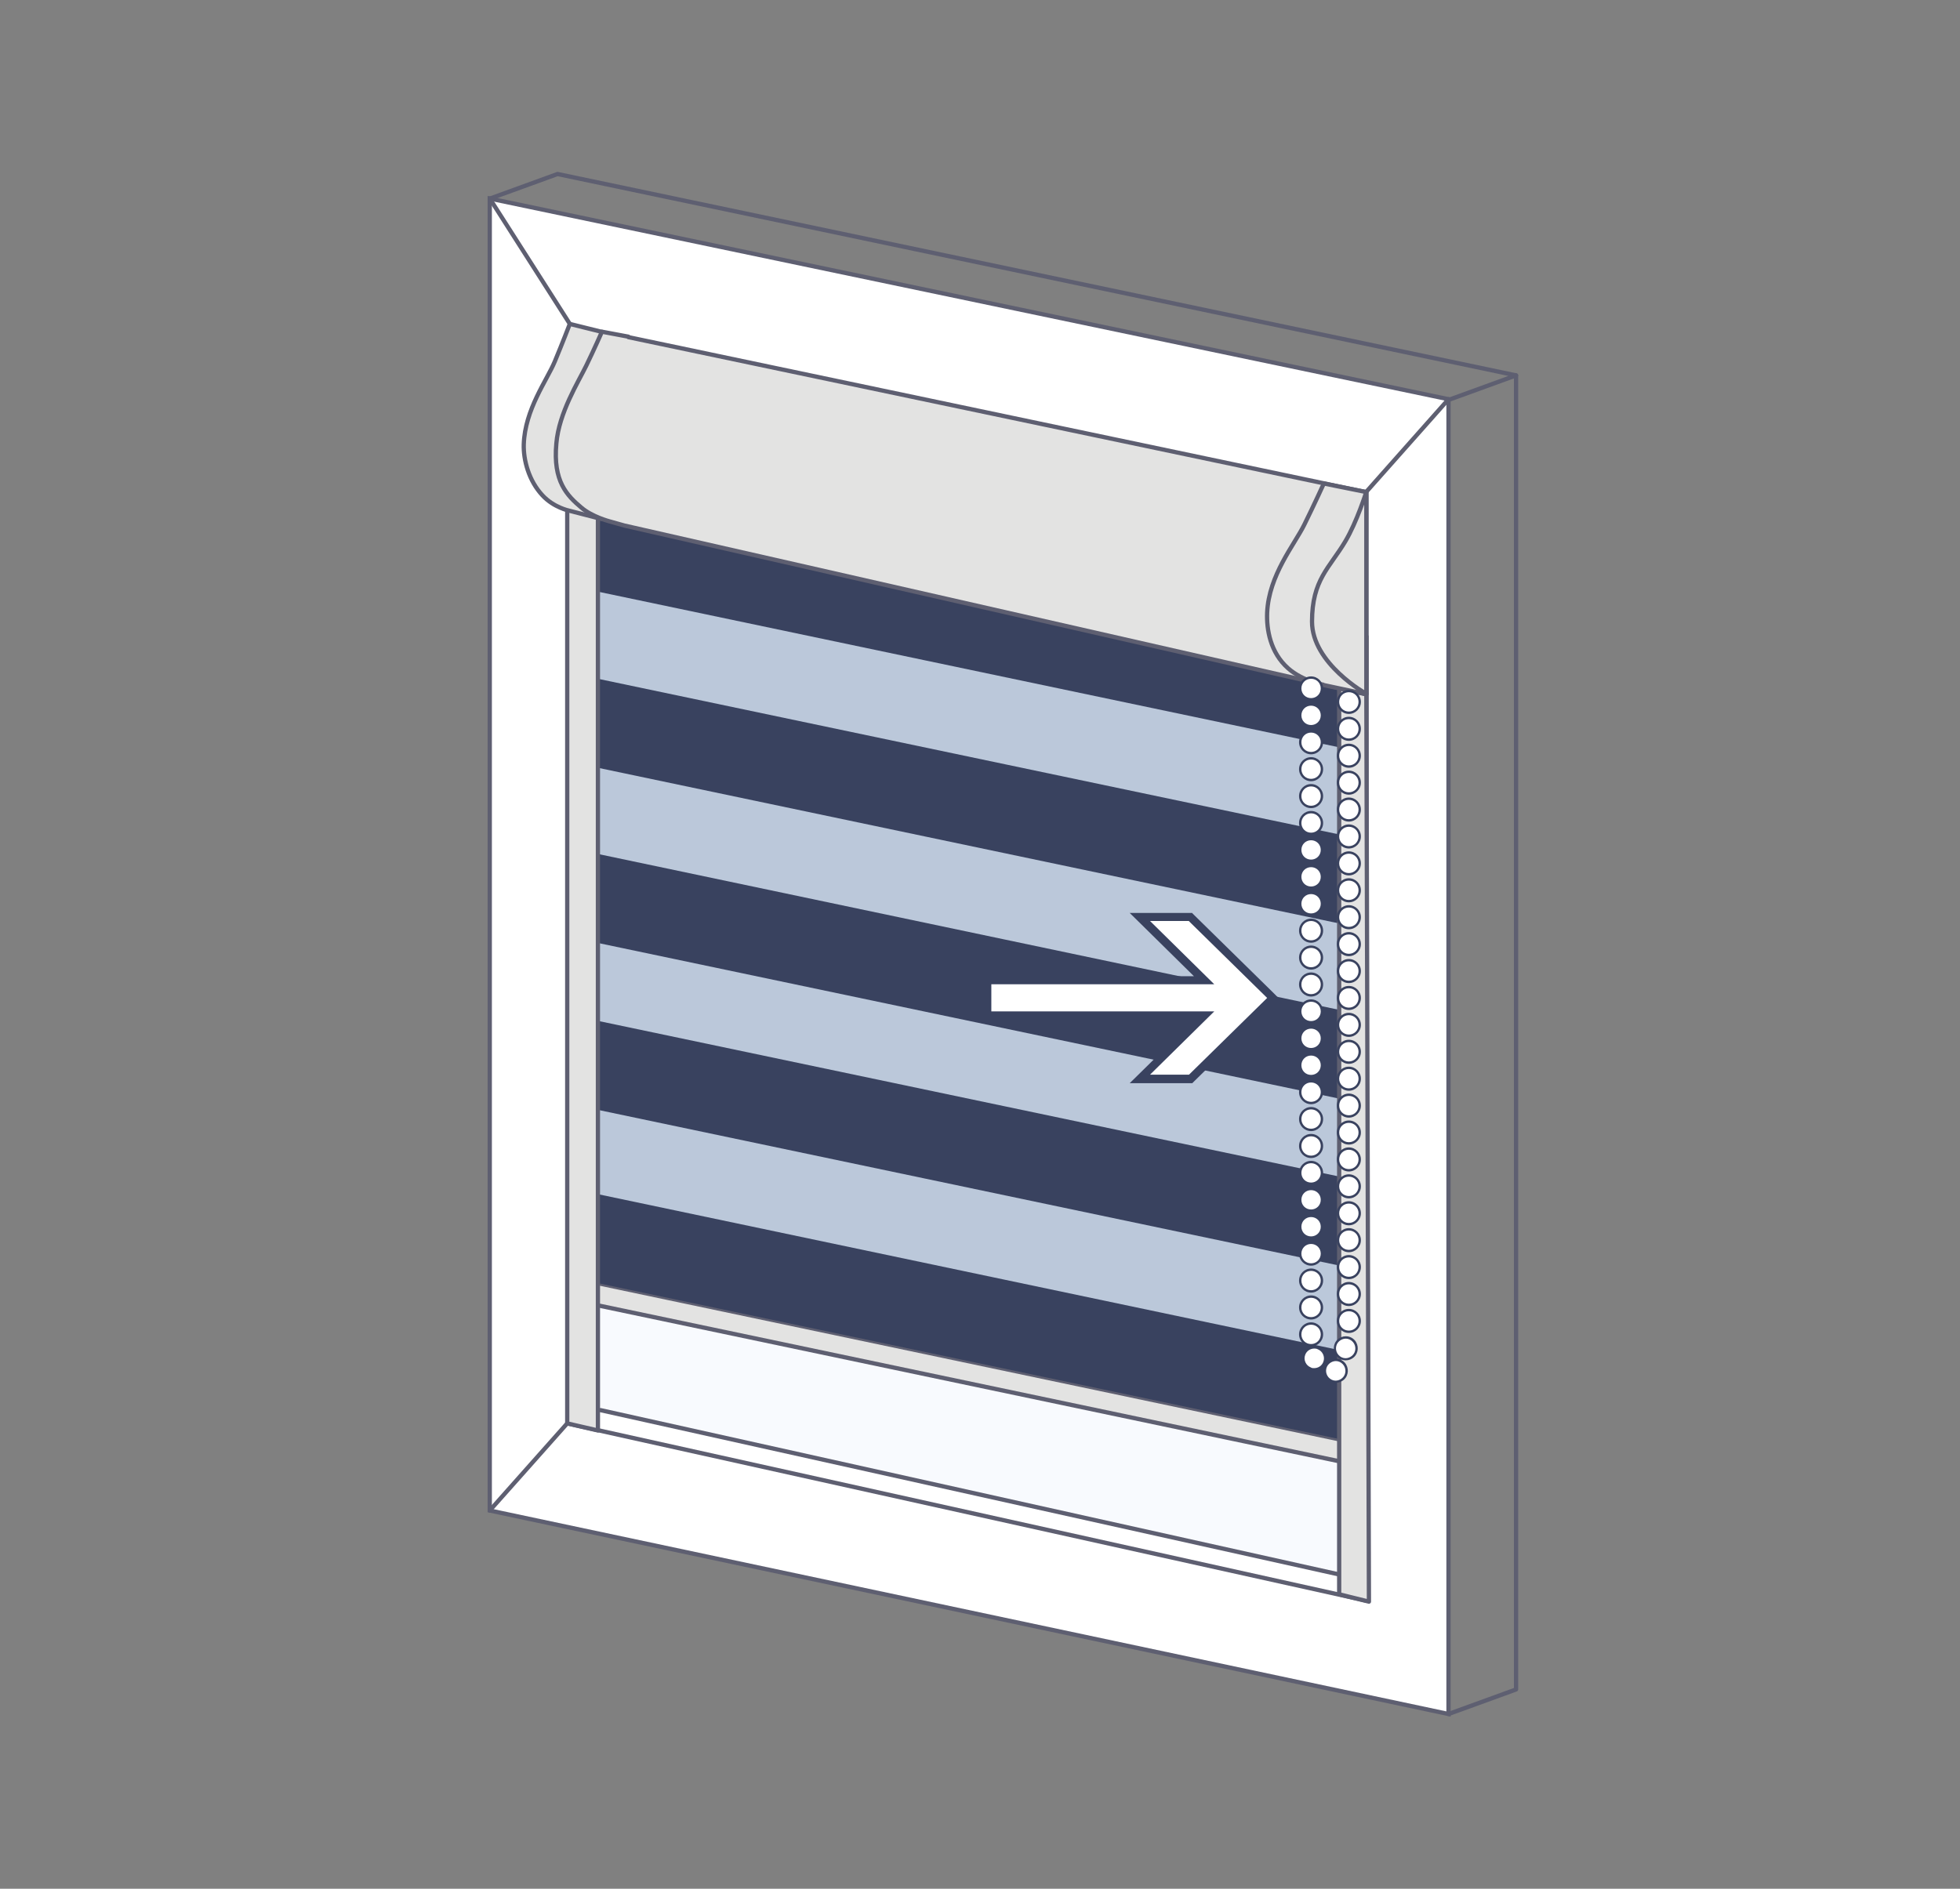 <?xml version="1.0" encoding="UTF-8"?>
<svg xmlns="http://www.w3.org/2000/svg" id="Layer_1" viewBox="0 0 83 80">
  <rect x="0" y="0" width="83" height="80" fill="#808080" stroke="none"/>
  <polygon points="61.34 16.91 20.74 8.41 20.74 63.98 61.34 72.6 61.34 16.91" style="fill:#fff; stroke:#5e5f71; stroke-miterlimit:10; stroke-width:.18px;"></polygon>
  <polygon points="25.39 38.06 25.39 59.72 56.71 66.69 56.71 28.02 25.39 25.97 25.39 38.06" style="fill:#f8fafe;"></polygon>
  <line x1="25.39" y1="59.72" x2="56.71" y2="66.69" style="fill:none; stroke:#5e5f71; stroke-miterlimit:10; stroke-width:.18px;"></line>
  <line x1="24.02" y1="60.29" x2="57.86" y2="67.8" style="fill:none; stroke:#5e5f71; stroke-miterlimit:10; stroke-width:.18px;"></line>
  <line x1="25.2" y1="17.8" x2="25.2" y2="60.56" style="fill:none; stroke:#5e5f71; stroke-miterlimit:10; stroke-width:.18px;"></line>
  <line x1="57.86" y1="26.92" x2="57.86" y2="67.8" style="fill:none; stroke:#5e5f71; stroke-miterlimit:10; stroke-width:.18px;"></line>
  <line x1="57.86" y1="20.83" x2="61.34" y2="16.91" style="fill:none; stroke:#5e5f71; stroke-linecap:round; stroke-linejoin:round; stroke-width:.18px;"></line>
  <line x1="20.74" y1="8.41" x2="24.13" y2="13.72" style="fill:none; stroke:#5e5f71; stroke-linecap:round; stroke-linejoin:round; stroke-width:.18px;"></line>
  <line x1="24.02" y1="60.29" x2="20.74" y2="63.98" style="fill:none; stroke:#5e5f71; stroke-linecap:round; stroke-linejoin:round; stroke-width:.18px;"></line>
  <polyline points="20.75 8.41 23.61 7.37 64.2 15.9 61.34 16.94" style="fill:none; stroke:#5e5f71; stroke-linecap:round; stroke-linejoin:round; stroke-width:.18px;"></polyline>
  <polyline points="61.34 72.6 64.2 71.56 64.2 15.9" style="fill:none; stroke:#5e5f71; stroke-linecap:round; stroke-linejoin:round; stroke-width:.18px;"></polyline>
  <polygon points="57.12 28.48 24.65 20.72 24.65 53.69 57.12 61.31 57.12 28.48" style="fill:#bbc8da; stroke:#5e5f71; stroke-miterlimit:10; stroke-width:.18px;"></polygon>
  <polygon points="57.12 61.05 24.65 54.21 24.65 55.15 57.12 61.98 57.12 61.05" style="fill:#e3e3e2; stroke:#5e5f71; stroke-linecap:round; stroke-linejoin:round; stroke-width:.18px;"></polygon>
  <polygon points="57.12 27.98 24.65 21.15 24.65 24.92 57.12 31.74 57.12 27.98" style="fill:#39425f;"></polygon>
  <polygon points="57.12 35.43 24.65 28.61 24.65 32.38 57.12 39.2 57.12 35.43" style="fill:#39425f;"></polygon>
  <polygon points="57.12 42.86 24.65 36.03 24.65 39.8 57.12 46.62 57.12 42.86" style="fill:#39425f;"></polygon>
  <polygon points="57.12 49.92 24.65 43.1 24.65 46.87 57.12 53.69 57.12 49.92" style="fill:#39425f;"></polygon>
  <polygon points="57.12 57.27 24.65 50.44 24.65 54.21 57.12 61.04 57.12 57.27" style="fill:#39425f;"></polygon>
  <line x1="25.2" y1="17.8" x2="25.2" y2="60.56" style="fill:none; stroke:#5e5f71; stroke-miterlimit:10; stroke-width:.18px;"></line>
  <line x1="57.86" y1="26.92" x2="57.86" y2="67.8" style="fill:none; stroke:#5e5f71; stroke-miterlimit:10; stroke-width:.18px;"></line>
  <polygon points="56.71 67.53 57.97 67.84 57.86 29.39 56.71 29.15 56.71 67.53" style="fill:#e3e3e2; stroke:#5e5f71; stroke-linecap:round; stroke-linejoin:round; stroke-width:.18px;"></polygon>
  <polygon points="24.02 60.29 25.32 60.59 25.32 20.95 24.02 20.65 24.02 60.29" style="fill:#e3e3e2; stroke:#5e5f71; stroke-linecap:round; stroke-linejoin:round; stroke-width:.18px;"></polygon>
  <path d="M24.1,21.63s-.65-.13-1.13-.65c-.58-.62-.81-1.5-.79-2.16.05-1.48.98-2.71,1.31-3.5s.64-1.6.64-1.6l1.37.34v7.93l-1.4-.36Z" style="fill:#e3e3e2; stroke:#5e5f71; stroke-linecap:round; stroke-linejoin:round; stroke-width:.18px;"></path>
  <path d="M26.61,14.26l-1.12-.21s-.32.73-.66,1.43c-.34.7-1.16,2-1.27,3.3-.15,1.61.45,2.21,1.07,2.73.45.38,1.17.57,1.17.57l.64.18,31.42,7.15v-8.56l-31.25-6.57Z" style="fill:#e3e3e2; stroke:#5e5f71; stroke-linecap:round; stroke-linejoin:round; stroke-width:.18px;"></path>
  <path d="M56.03,29s-.85-.14-1.48-.69c-.76-.67-.92-1.65-.89-2.36.07-1.59,1.15-2.87,1.57-3.72s.83-1.75.83-1.75l1.79.36v8.56l-1.83-.39Z" style="fill:#e3e3e2; stroke:#5e5f71; stroke-linecap:round; stroke-linejoin:round; stroke-width:.18px;"></path>
  <path d="M57.86,29.39s-2.3-1.28-2.3-3.06.74-2.27,1.41-3.4c.49-.82.89-2.1.89-2.1v8.56Z" style="fill:#e3e3e2; stroke:#5e5f71; stroke-linecap:round; stroke-linejoin:round; stroke-width:.18px;"></path>
  <path d="M55.52,30.77c-.25,0-.46-.21-.46-.46s.21-.46.46-.46.46.21.46.46-.21.46-.46.46Z" style="fill:#fff;"></path>
  <path d="M55.52,29.89c.23,0,.41.18.41.41s-.18.41-.41.41-.41-.18-.41-.41.18-.41.41-.41M55.52,29.79c-.28,0-.51.23-.51.51s.23.51.51.51.51-.23.51-.51-.23-.51-.51-.51h0Z" style="fill:#39425f;"></path>
  <path d="M55.52,31.91c-.25,0-.46-.21-.46-.46s.21-.46.46-.46.46.21.46.46-.21.46-.46.46Z" style="fill:#fff;"></path>
  <path d="M55.52,31.03c.23,0,.41.18.41.41s-.18.41-.41.41-.41-.18-.41-.41.18-.41.41-.41M55.52,30.93c-.28,0-.51.23-.51.51s.23.51.51.51.51-.23.51-.51-.23-.51-.51-.51h0Z" style="fill:#39425f;"></path>
  <path d="M55.52,33.05c-.25,0-.46-.21-.46-.46s.21-.46.46-.46.46.21.46.46-.21.46-.46.46Z" style="fill:#fff;"></path>
  <path d="M55.52,32.17c.23,0,.41.18.41.41s-.18.41-.41.41-.41-.18-.41-.41.18-.41.41-.41M55.52,32.07c-.28,0-.51.23-.51.51s.23.51.51.51.51-.23.51-.51-.23-.51-.51-.51h0Z" style="fill:#39425f;"></path>
  <path d="M55.52,29.63c-.25,0-.46-.21-.46-.46s.21-.46.46-.46.46.21.46.46-.21.46-.46.46Z" style="fill:#fff;"></path>
  <path d="M55.52,28.75c.23,0,.41.18.41.41s-.18.41-.41.41-.41-.18-.41-.41.18-.41.41-.41M55.52,28.65c-.28,0-.51.23-.51.51s.23.51.51.51.51-.23.51-.51-.23-.51-.51-.51h0Z" style="fill:#39425f;"></path>
  <path d="M55.52,34.19c-.25,0-.46-.21-.46-.46s.21-.46.46-.46.46.21.46.46-.21.46-.46.46Z" style="fill:#fff;"></path>
  <path d="M55.52,33.31c.23,0,.41.18.41.41s-.18.41-.41.41-.41-.18-.41-.41.18-.41.41-.41M55.52,33.21c-.28,0-.51.23-.51.51s.23.51.51.51.51-.23.51-.51-.23-.51-.51-.51h0Z" style="fill:#39425f;"></path>
  <path d="M55.52,35.33c-.25,0-.46-.21-.46-.46s.21-.46.46-.46.46.21.46.46-.21.46-.46.46Z" style="fill:#fff;"></path>
  <path d="M55.52,34.45c.23,0,.41.18.41.41s-.18.41-.41.41-.41-.18-.41-.41.18-.41.41-.41M55.52,34.35c-.28,0-.51.23-.51.51s.23.51.51.51.51-.23.51-.51-.23-.51-.51-.51h0Z" style="fill:#39425f;"></path>
  <path d="M55.52,36.47c-.25,0-.46-.21-.46-.46s.21-.46.46-.46.46.21.46.46-.21.46-.46.46Z" style="fill:#fff;"></path>
  <path d="M55.52,35.59c.23,0,.41.18.41.41s-.18.41-.41.41-.41-.18-.41-.41.18-.41.41-.41M55.52,35.49c-.28,0-.51.23-.51.51s.23.51.51.51.51-.23.51-.51-.23-.51-.51-.51h0Z" style="fill:#39425f;"></path>
  <circle cx="55.52" cy="37.14" r=".46" style="fill:#fff;"></circle>
  <path d="M55.52,36.73c.23,0,.41.18.41.41s-.18.41-.41.41-.41-.18-.41-.41.18-.41.41-.41M55.52,36.63c-.28,0-.51.23-.51.51s.23.51.51.51.51-.23.51-.51-.23-.51-.51-.51h0Z" style="fill:#39425f;"></path>
  <path d="M55.52,38.75c-.25,0-.46-.21-.46-.46s.21-.46.46-.46.46.21.46.46-.21.46-.46.46Z" style="fill:#fff;"></path>
  <path d="M55.52,37.87c.23,0,.41.18.41.41s-.18.41-.41.41-.41-.18-.41-.41.18-.41.41-.41M55.52,37.77c-.28,0-.51.23-.51.51s.23.51.51.51.51-.23.51-.51-.23-.51-.51-.51h0Z" style="fill:#39425f;"></path>
  <path d="M55.52,39.89c-.25,0-.46-.21-.46-.46s.21-.46.46-.46.46.21.46.46-.21.46-.46.46Z" style="fill:#fff;"></path>
  <path d="M55.52,39.01c.23,0,.41.18.41.41s-.18.41-.41.41-.41-.18-.41-.41.18-.41.41-.41M55.52,38.91c-.28,0-.51.23-.51.51s.23.51.51.51.51-.23.51-.51-.23-.51-.51-.51h0Z" style="fill:#39425f;"></path>
  <path d="M55.52,41.03c-.25,0-.46-.21-.46-.46s.21-.46.46-.46.46.21.46.46-.21.46-.46.46Z" style="fill:#fff;"></path>
  <path d="M55.52,40.15c.23,0,.41.18.41.41s-.18.41-.41.41-.41-.18-.41-.41.18-.41.41-.41M55.52,40.05c-.28,0-.51.23-.51.51s.23.51.51.51.51-.23.51-.51-.23-.51-.51-.51h0Z" style="fill:#39425f;"></path>
  <path d="M55.52,42.17c-.25,0-.46-.21-.46-.46s.21-.46.46-.46.46.21.46.46-.21.46-.46.46Z" style="fill:#fff;"></path>
  <path d="M55.52,41.29c.23,0,.41.18.41.41s-.18.41-.41.41-.41-.18-.41-.41.18-.41.41-.41M55.52,41.19c-.28,0-.51.23-.51.51s.23.51.51.51.51-.23.51-.51-.23-.51-.51-.51h0Z" style="fill:#39425f;"></path>
  <path d="M55.52,43.31c-.25,0-.46-.21-.46-.46s.21-.46.46-.46.46.21.46.46-.21.46-.46.46Z" style="fill:#fff;"></path>
  <path d="M55.52,42.43c.23,0,.41.18.41.41s-.18.41-.41.41-.41-.18-.41-.41.18-.41.41-.41M55.52,42.33c-.28,0-.51.23-.51.51s.23.51.51.51.51-.23.51-.51-.23-.51-.51-.51h0Z" style="fill:#39425f;"></path>
  <path d="M55.52,44.45c-.25,0-.46-.21-.46-.46s.21-.46.46-.46.46.21.46.46-.21.46-.46.46Z" style="fill:#fff;"></path>
  <path d="M55.52,43.57c.23,0,.41.18.41.41s-.18.41-.41.41-.41-.18-.41-.41.18-.41.41-.41M55.52,43.47c-.28,0-.51.23-.51.51s.23.51.51.51.51-.23.51-.51-.23-.51-.51-.51h0Z" style="fill:#39425f;"></path>
  <path d="M55.52,45.59c-.25,0-.46-.21-.46-.46s.21-.46.46-.46.46.21.46.46-.21.46-.46.46Z" style="fill:#fff;"></path>
  <path d="M55.52,44.71c.23,0,.41.18.41.41s-.18.41-.41.41-.41-.18-.41-.41.18-.41.41-.41M55.52,44.61c-.28,0-.51.23-.51.51s.23.51.51.51.51-.23.51-.51-.23-.51-.51-.51h0Z" style="fill:#39425f;"></path>
  <path d="M55.52,46.73c-.25,0-.46-.21-.46-.46s.21-.46.46-.46.46.21.46.46-.21.46-.46.46Z" style="fill:#fff;"></path>
  <path d="M55.52,45.85c.23,0,.41.18.41.41s-.18.41-.41.41-.41-.18-.41-.41.18-.41.41-.41M55.52,45.75c-.28,0-.51.23-.51.51s.23.51.51.51.51-.23.51-.51-.23-.51-.51-.51h0Z" style="fill:#39425f;"></path>
  <path d="M55.52,47.87c-.25,0-.46-.21-.46-.46s.21-.46.46-.46.46.21.46.46-.21.46-.46.46Z" style="fill:#fff;"></path>
  <path d="M55.52,46.99c.23,0,.41.18.41.41s-.18.41-.41.41-.41-.18-.41-.41.18-.41.41-.41M55.52,46.89c-.28,0-.51.23-.51.51s.23.51.51.51.51-.23.51-.51-.23-.51-.51-.51h0Z" style="fill:#39425f;"></path>
  <path d="M55.52,49.01c-.25,0-.46-.21-.46-.46s.21-.46.46-.46.46.21.46.46-.21.46-.46.46Z" style="fill:#fff;"></path>
  <path d="M55.52,48.13c.23,0,.41.18.41.41s-.18.41-.41.41-.41-.18-.41-.41.18-.41.41-.41M55.52,48.03c-.28,0-.51.23-.51.51s.23.51.51.51.51-.23.51-.51-.23-.51-.51-.51h0Z" style="fill:#39425f;"></path>
  <path d="M55.52,50.15c-.25,0-.46-.21-.46-.46s.21-.46.46-.46.46.21.46.46-.21.46-.46.46Z" style="fill:#fff;"></path>
  <path d="M55.52,49.27c.23,0,.41.18.41.41s-.18.41-.41.41-.41-.18-.41-.41.18-.41.41-.41M55.52,49.17c-.28,0-.51.23-.51.51s.23.51.51.51.51-.23.51-.51-.23-.51-.51-.51h0Z" style="fill:#39425f;"></path>
  <path d="M55.52,51.29c-.25,0-.46-.21-.46-.46s.21-.46.46-.46.46.21.46.46-.21.46-.46.46Z" style="fill:#fff;"></path>
  <path d="M55.52,50.41c.23,0,.41.18.41.41s-.18.41-.41.41-.41-.18-.41-.41.18-.41.41-.41M55.52,50.31c-.28,0-.51.23-.51.51s.23.51.51.51.51-.23.51-.51-.23-.51-.51-.51h0Z" style="fill:#39425f;"></path>
  <path d="M55.52,52.42c-.25,0-.46-.21-.46-.46s.21-.46.46-.46.46.21.46.46-.21.46-.46.46Z" style="fill:#fff;"></path>
  <path d="M55.52,51.55c.23,0,.41.18.41.41s-.18.41-.41.41-.41-.18-.41-.41.18-.41.41-.41M55.52,51.45c-.28,0-.51.23-.51.51s.23.51.51.51.51-.23.51-.51-.23-.51-.51-.51h0Z" style="fill:#39425f;"></path>
  <path d="M55.52,53.57c-.25,0-.46-.21-.46-.46s.21-.46.46-.46.46.21.46.46-.21.46-.46.46Z" style="fill:#fff;"></path>
  <path d="M55.52,52.69c.23,0,.41.18.41.41s-.18.41-.41.41-.41-.18-.41-.41.18-.41.41-.41M55.52,52.59c-.28,0-.51.23-.51.51s.23.51.51.51.51-.23.51-.51-.23-.51-.51-.51h0Z" style="fill:#39425f;"></path>
  <path d="M55.52,54.71c-.25,0-.46-.21-.46-.46s.21-.46.46-.46.46.21.46.46-.21.46-.46.46Z" style="fill:#fff;"></path>
  <path d="M55.52,53.83c.23,0,.41.18.41.41s-.18.41-.41.41-.41-.18-.41-.41.18-.41.41-.41M55.52,53.73c-.28,0-.51.23-.51.51s.23.51.51.51.51-.23.51-.51-.23-.51-.51-.51h0Z" style="fill:#39425f;"></path>
  <path d="M55.52,55.84c-.25,0-.46-.21-.46-.46s.21-.46.46-.46.46.21.46.46-.21.46-.46.46Z" style="fill:#fff;"></path>
  <path d="M55.52,54.97c.23,0,.41.18.41.41s-.18.41-.41.41-.41-.18-.41-.41.18-.41.41-.41M55.52,54.87c-.28,0-.51.23-.51.51s.23.51.51.51.51-.23.51-.51-.23-.51-.51-.51h0Z" style="fill:#39425f;"></path>
  <circle cx="55.52" cy="56.52" r=".46" style="fill:#fff;"></circle>
  <path d="M55.52,56.11c.23,0,.41.18.41.41s-.18.41-.41.41-.41-.18-.41-.41.18-.41.41-.41M55.52,56.01c-.28,0-.51.23-.51.51s.23.51.51.51.51-.23.51-.51-.23-.51-.51-.51h0Z" style="fill:#39425f;"></path>
  <path d="M57.12,30.2c-.25,0-.46-.21-.46-.46s.21-.46.46-.46.46.21.46.46-.21.46-.46.46Z" style="fill:#fff;"></path>
  <path d="M57.12,29.32c.23,0,.41.18.41.41s-.18.41-.41.41-.41-.18-.41-.41.18-.41.41-.41M57.12,29.22c-.28,0-.51.23-.51.51s.23.51.51.51.51-.23.51-.51-.23-.51-.51-.51h0Z" style="fill:#39425f;"></path>
  <path d="M57.12,31.34c-.25,0-.46-.21-.46-.46s.21-.46.46-.46.46.21.46.46-.21.46-.46.46Z" style="fill:#fff;"></path>
  <path d="M57.12,30.46c.23,0,.41.18.41.41s-.18.41-.41.41-.41-.18-.41-.41.18-.41.41-.41M57.12,30.36c-.28,0-.51.23-.51.51s.23.51.51.51.51-.23.51-.51-.23-.51-.51-.51h0Z" style="fill:#39425f;"></path>
  <path d="M57.12,32.48c-.25,0-.46-.21-.46-.46s.21-.46.46-.46.46.21.46.46-.21.46-.46.46Z" style="fill:#fff;"></path>
  <path d="M57.12,31.6c.23,0,.41.18.41.41s-.18.41-.41.41-.41-.18-.41-.41.18-.41.41-.41M57.12,31.5c-.28,0-.51.23-.51.51s.23.51.51.51.51-.23.51-.51-.23-.51-.51-.51h0Z" style="fill:#39425f;"></path>
  <path d="M57.12,33.62c-.25,0-.46-.21-.46-.46s.21-.46.46-.46.46.21.46.46-.21.46-.46.46Z" style="fill:#fff;"></path>
  <path d="M57.12,32.74c.23,0,.41.18.41.41s-.18.41-.41.41-.41-.18-.41-.41.18-.41.41-.41M57.12,32.64c-.28,0-.51.23-.51.51s.23.51.51.51.51-.23.51-.51-.23-.51-.51-.51h0Z" style="fill:#39425f;"></path>
  <path d="M57.12,34.76c-.25,0-.46-.21-.46-.46s.21-.46.46-.46.46.21.46.46-.21.46-.46.46Z" style="fill:#fff;"></path>
  <path d="M57.12,33.88c.23,0,.41.18.41.41s-.18.41-.41.41-.41-.18-.41-.41.18-.41.41-.41M57.12,33.78c-.28,0-.51.23-.51.51s.23.51.51.51.51-.23.51-.51-.23-.51-.51-.51h0Z" style="fill:#39425f;"></path>
  <path d="M57.12,35.9c-.25,0-.46-.21-.46-.46s.21-.46.46-.46.46.21.46.46-.21.46-.46.46Z" style="fill:#fff;"></path>
  <path d="M57.12,35.02c.23,0,.41.18.41.41s-.18.41-.41.41-.41-.18-.41-.41.18-.41.41-.41M57.12,34.92c-.28,0-.51.23-.51.51s.23.51.51.51.51-.23.51-.51-.23-.51-.51-.51h0Z" style="fill:#39425f;"></path>
  <path d="M57.12,37.04c-.25,0-.46-.21-.46-.46s.21-.46.46-.46.46.21.46.46-.21.46-.46.46Z" style="fill:#fff;"></path>
  <path d="M57.12,36.16c.23,0,.41.18.41.41s-.18.41-.41.41-.41-.18-.41-.41.18-.41.41-.41M57.12,36.06c-.28,0-.51.23-.51.51s.23.51.51.51.51-.23.51-.51-.23-.51-.51-.51h0Z" style="fill:#39425f;"></path>
  <path d="M57.12,38.18c-.25,0-.46-.21-.46-.46s.21-.46.46-.46.46.21.46.46-.21.46-.46.46Z" style="fill:#fff;"></path>
  <path d="M57.12,37.3c.23,0,.41.18.41.41s-.18.41-.41.41-.41-.18-.41-.41.18-.41.41-.41M57.12,37.2c-.28,0-.51.23-.51.51s.23.51.51.51.51-.23.51-.51-.23-.51-.51-.51h0Z" style="fill:#39425f;"></path>
  <path d="M57.12,39.32c-.25,0-.46-.21-.46-.46s.21-.46.46-.46.46.21.46.46-.21.46-.46.46Z" style="fill:#fff;"></path>
  <path d="M57.12,38.44c.23,0,.41.18.41.41s-.18.41-.41.41-.41-.18-.41-.41.18-.41.41-.41M57.12,38.34c-.28,0-.51.23-.51.51s.23.51.51.51.51-.23.51-.51-.23-.51-.51-.51h0Z" style="fill:#39425f;"></path>
  <path d="M57.12,40.46c-.25,0-.46-.21-.46-.46s.21-.46.46-.46.46.21.46.46-.21.46-.46.46Z" style="fill:#fff;"></path>
  <path d="M57.12,39.58c.23,0,.41.18.41.41s-.18.41-.41.41-.41-.18-.41-.41.18-.41.41-.41M57.12,39.48c-.28,0-.51.23-.51.51s.23.51.51.51.51-.23.51-.51-.23-.51-.51-.51h0Z" style="fill:#39425f;"></path>
  <path d="M57.12,41.6c-.25,0-.46-.21-.46-.46s.21-.46.46-.46.46.21.46.46-.21.46-.46.46Z" style="fill:#fff;"></path>
  <path d="M57.12,40.72c.23,0,.41.18.41.41s-.18.41-.41.41-.41-.18-.41-.41.18-.41.41-.41M57.12,40.62c-.28,0-.51.23-.51.51s.23.51.51.51.51-.23.51-.51-.23-.51-.51-.51h0Z" style="fill:#39425f;"></path>
  <path d="M57.12,42.74c-.25,0-.46-.21-.46-.46s.21-.46.46-.46.46.21.46.46-.21.46-.46.46Z" style="fill:#fff;"></path>
  <path d="M57.12,41.86c.23,0,.41.18.41.41s-.18.41-.41.41-.41-.18-.41-.41.18-.41.41-.41M57.12,41.76c-.28,0-.51.23-.51.51s.23.51.51.51.51-.23.51-.51-.23-.51-.51-.51h0Z" style="fill:#39425f;"></path>
  <path d="M57.12,43.88c-.25,0-.46-.21-.46-.46s.21-.46.46-.46.46.21.46.46-.21.46-.46.46Z" style="fill:#fff;"></path>
  <path d="M57.12,43c.23,0,.41.18.41.41s-.18.41-.41.41-.41-.18-.41-.41.18-.41.41-.41M57.12,42.9c-.28,0-.51.23-.51.51s.23.51.51.51.51-.23.51-.51-.23-.51-.51-.51h0Z" style="fill:#39425f;"></path>
  <path d="M57.12,45.02c-.25,0-.46-.21-.46-.46s.21-.46.46-.46.46.21.46.46-.21.46-.46.46Z" style="fill:#fff;"></path>
  <path d="M57.12,44.14c.23,0,.41.18.41.41s-.18.41-.41.41-.41-.18-.41-.41.18-.41.41-.41M57.12,44.04c-.28,0-.51.23-.51.51s.23.51.51.51.51-.23.51-.51-.23-.51-.51-.51h0Z" style="fill:#39425f;"></path>
  <path d="M57.12,46.16c-.25,0-.46-.21-.46-.46s.21-.46.46-.46.46.21.46.46-.21.46-.46.46Z" style="fill:#fff;"></path>
  <path d="M57.12,45.28c.23,0,.41.18.41.41s-.18.41-.41.41-.41-.18-.41-.41.18-.41.41-.41M57.12,45.18c-.28,0-.51.23-.51.51s.23.51.51.51.51-.23.51-.51-.23-.51-.51-.51h0Z" style="fill:#39425f;"></path>
  <path d="M57.12,47.3c-.25,0-.46-.21-.46-.46s.21-.46.46-.46.46.21.46.46-.21.46-.46.46Z" style="fill:#fff;"></path>
  <path d="M57.12,46.42c.23,0,.41.18.41.41s-.18.41-.41.41-.41-.18-.41-.41.18-.41.41-.41M57.12,46.32c-.28,0-.51.23-.51.51s.23.51.51.51.51-.23.51-.51-.23-.51-.51-.51h0Z" style="fill:#39425f;"></path>
  <path d="M57.12,48.44c-.25,0-.46-.21-.46-.46s.21-.46.46-.46.46.21.46.46-.21.46-.46.46Z" style="fill:#fff;"></path>
  <path d="M57.12,47.56c.23,0,.41.18.41.41s-.18.41-.41.41-.41-.18-.41-.41.18-.41.41-.41M57.12,47.46c-.28,0-.51.23-.51.51s.23.51.51.51.51-.23.51-.51-.23-.51-.51-.51h0Z" style="fill:#39425f;"></path>
  <path d="M57.12,49.58c-.25,0-.46-.21-.46-.46s.21-.46.46-.46.46.21.46.46-.21.46-.46.46Z" style="fill:#fff;"></path>
  <path d="M57.12,48.7c.23,0,.41.18.41.41s-.18.41-.41.41-.41-.18-.41-.41.18-.41.41-.41M57.12,48.6c-.28,0-.51.23-.51.51s.23.51.51.51.51-.23.51-.51-.23-.51-.51-.51h0Z" style="fill:#39425f;"></path>
  <path d="M57.12,50.71c-.25,0-.46-.21-.46-.46s.21-.46.46-.46.46.21.46.46-.21.46-.46.46Z" style="fill:#fff;"></path>
  <path d="M57.12,49.84c.23,0,.41.18.41.41s-.18.41-.41.41-.41-.18-.41-.41.18-.41.41-.41M57.12,49.74c-.28,0-.51.23-.51.51s.23.51.51.51.51-.23.51-.51-.23-.51-.51-.51h0Z" style="fill:#39425f;"></path>
  <path d="M57.12,51.86c-.25,0-.46-.21-.46-.46s.21-.46.46-.46.46.21.46.46-.21.46-.46.46Z" style="fill:#fff;"></path>
  <path d="M57.12,50.98c.23,0,.41.18.41.41s-.18.41-.41.41-.41-.18-.41-.41.18-.41.41-.41M57.12,50.88c-.28,0-.51.23-.51.51s.23.51.51.51.51-.23.51-.51-.23-.51-.51-.51h0Z" style="fill:#39425f;"></path>
  <path d="M57.12,53c-.25,0-.46-.21-.46-.46s.21-.46.46-.46.46.21.46.46-.21.46-.46.46Z" style="fill:#fff;"></path>
  <path d="M57.12,52.12c.23,0,.41.18.41.41s-.18.41-.41.41-.41-.18-.41-.41.18-.41.41-.41M57.12,52.02c-.28,0-.51.23-.51.51s.23.51.51.51.51-.23.51-.51-.23-.51-.51-.51h0Z" style="fill:#39425f;"></path>
  <path d="M57.12,54.13c-.25,0-.46-.21-.46-.46s.21-.46.46-.46.46.21.46.46-.21.46-.46.46Z" style="fill:#fff;"></path>
  <path d="M57.12,53.26c.23,0,.41.18.41.41s-.18.41-.41.41-.41-.18-.41-.41.18-.41.41-.41M57.12,53.16c-.28,0-.51.23-.51.51s.23.51.51.51.51-.23.51-.51-.23-.51-.51-.51h0Z" style="fill:#39425f;"></path>
  <path d="M57.12,55.28c-.25,0-.46-.21-.46-.46s.21-.46.46-.46.46.21.46.46-.21.46-.46.46Z" style="fill:#fff;"></path>
  <path d="M57.12,54.4c.23,0,.41.18.41.41s-.18.41-.41.41-.41-.18-.41-.41.18-.41.41-.41M57.12,54.3c-.28,0-.51.23-.51.51s.23.51.51.51.51-.23.51-.51-.23-.51-.51-.51h0Z" style="fill:#39425f;"></path>
  <path d="M57.12,56.42c-.25,0-.46-.21-.46-.46s.21-.46.46-.46.46.21.46.46-.21.46-.46.46Z" style="fill:#fff;"></path>
  <path d="M57.12,55.54c.23,0,.41.18.41.41s-.18.41-.41.41-.41-.18-.41-.41.18-.41.41-.41M57.12,55.44c-.28,0-.51.23-.51.51s.23.51.51.51.51-.23.51-.51-.23-.51-.51-.51h0Z" style="fill:#39425f;"></path>
  <path d="M55.66,57.99c-.05,0-.11,0-.16-.03-.24-.09-.36-.36-.27-.59.07-.18.24-.3.43-.3.05,0,.11,0,.16.03.12.04.21.13.26.24.05.11.06.24.01.35-.07.18-.24.3-.43.3Z" style="fill:#fff;"></path>
  <path d="M55.66,57.12s.1,0,.14.03c.21.08.32.32.24.53-.06.17-.22.27-.39.27-.05,0-.1,0-.14-.03-.21-.08-.32-.32-.24-.53.06-.17.22-.27.39-.27M55.66,57.02h0c-.21,0-.41.13-.48.33-.1.27.04.56.3.66.06.02.12.03.18.03.21,0,.41-.13.48-.33.1-.26-.04-.56-.3-.66-.06-.02-.12-.03-.18-.03h0Z" style="fill:#39425f;"></path>
  <path d="M56.99,57.58c-.13,0-.25-.06-.34-.15-.17-.19-.16-.48.03-.65.08-.08.2-.12.31-.12.13,0,.25.06.34.15.17.19.16.48-.03.65-.08.08-.2.12-.31.12Z" style="fill:#fff;"></path>
  <path d="M56.99,56.7c.11,0,.22.05.3.14.15.17.14.43-.03.58-.08.07-.18.11-.28.11-.11,0-.22-.05-.3-.14-.15-.17-.14-.43.03-.58.08-.07.18-.11.28-.11M56.99,56.6c-.13,0-.25.05-.34.13-.21.19-.22.51-.04.72.1.11.23.17.38.17.13,0,.25-.05.34-.13.21-.19.22-.51.04-.72-.1-.11-.23-.17-.38-.17h0Z" style="fill:#39425f;"></path>
  <path d="M56.57,58.52c-.13,0-.25-.06-.34-.15-.17-.19-.16-.48.03-.65.08-.08.2-.12.31-.12.13,0,.25.06.34.15.17.19.16.48-.03.65-.08.08-.19.12-.31.12Z" style="fill:#fff;"></path>
  <path d="M56.57,57.65c.11,0,.22.05.3.14.15.17.14.43-.03.58-.08.07-.18.11-.28.11-.11,0-.22-.05-.3-.14-.15-.17-.14-.43.03-.58.08-.07.18-.11.28-.11M56.57,57.55h0c-.13,0-.25.05-.34.13-.21.19-.22.51-.04.72.1.11.23.17.38.17.13,0,.25-.05.34-.13.21-.19.22-.51.04-.72-.1-.11-.23-.17-.38-.17h0Z" style="fill:#39425f;"></path>
  <polygon points="48.27 45.7 50.99 43.02 41.8 43.02 41.8 41.52 50.99 41.52 48.27 38.85 50.42 38.85 53.91 42.27 50.42 45.7 48.27 45.7" style="fill:#fff;"></polygon>
  <path d="M50.35,39.02l3.31,3.25-3.31,3.25h-1.65l2.72-2.68h-9.44v-1.15h9.44l-2.72-2.68h1.65M50.49,38.67h-2.65l.61.6,2.11,2.08h-8.94v1.85h8.94l-2.11,2.08-.61.6h2.65l.1-.1,3.31-3.25.25-.25-.25-.25-3.31-3.25-.1-.1h0Z" style="fill:#39425f;"></path>
</svg>
